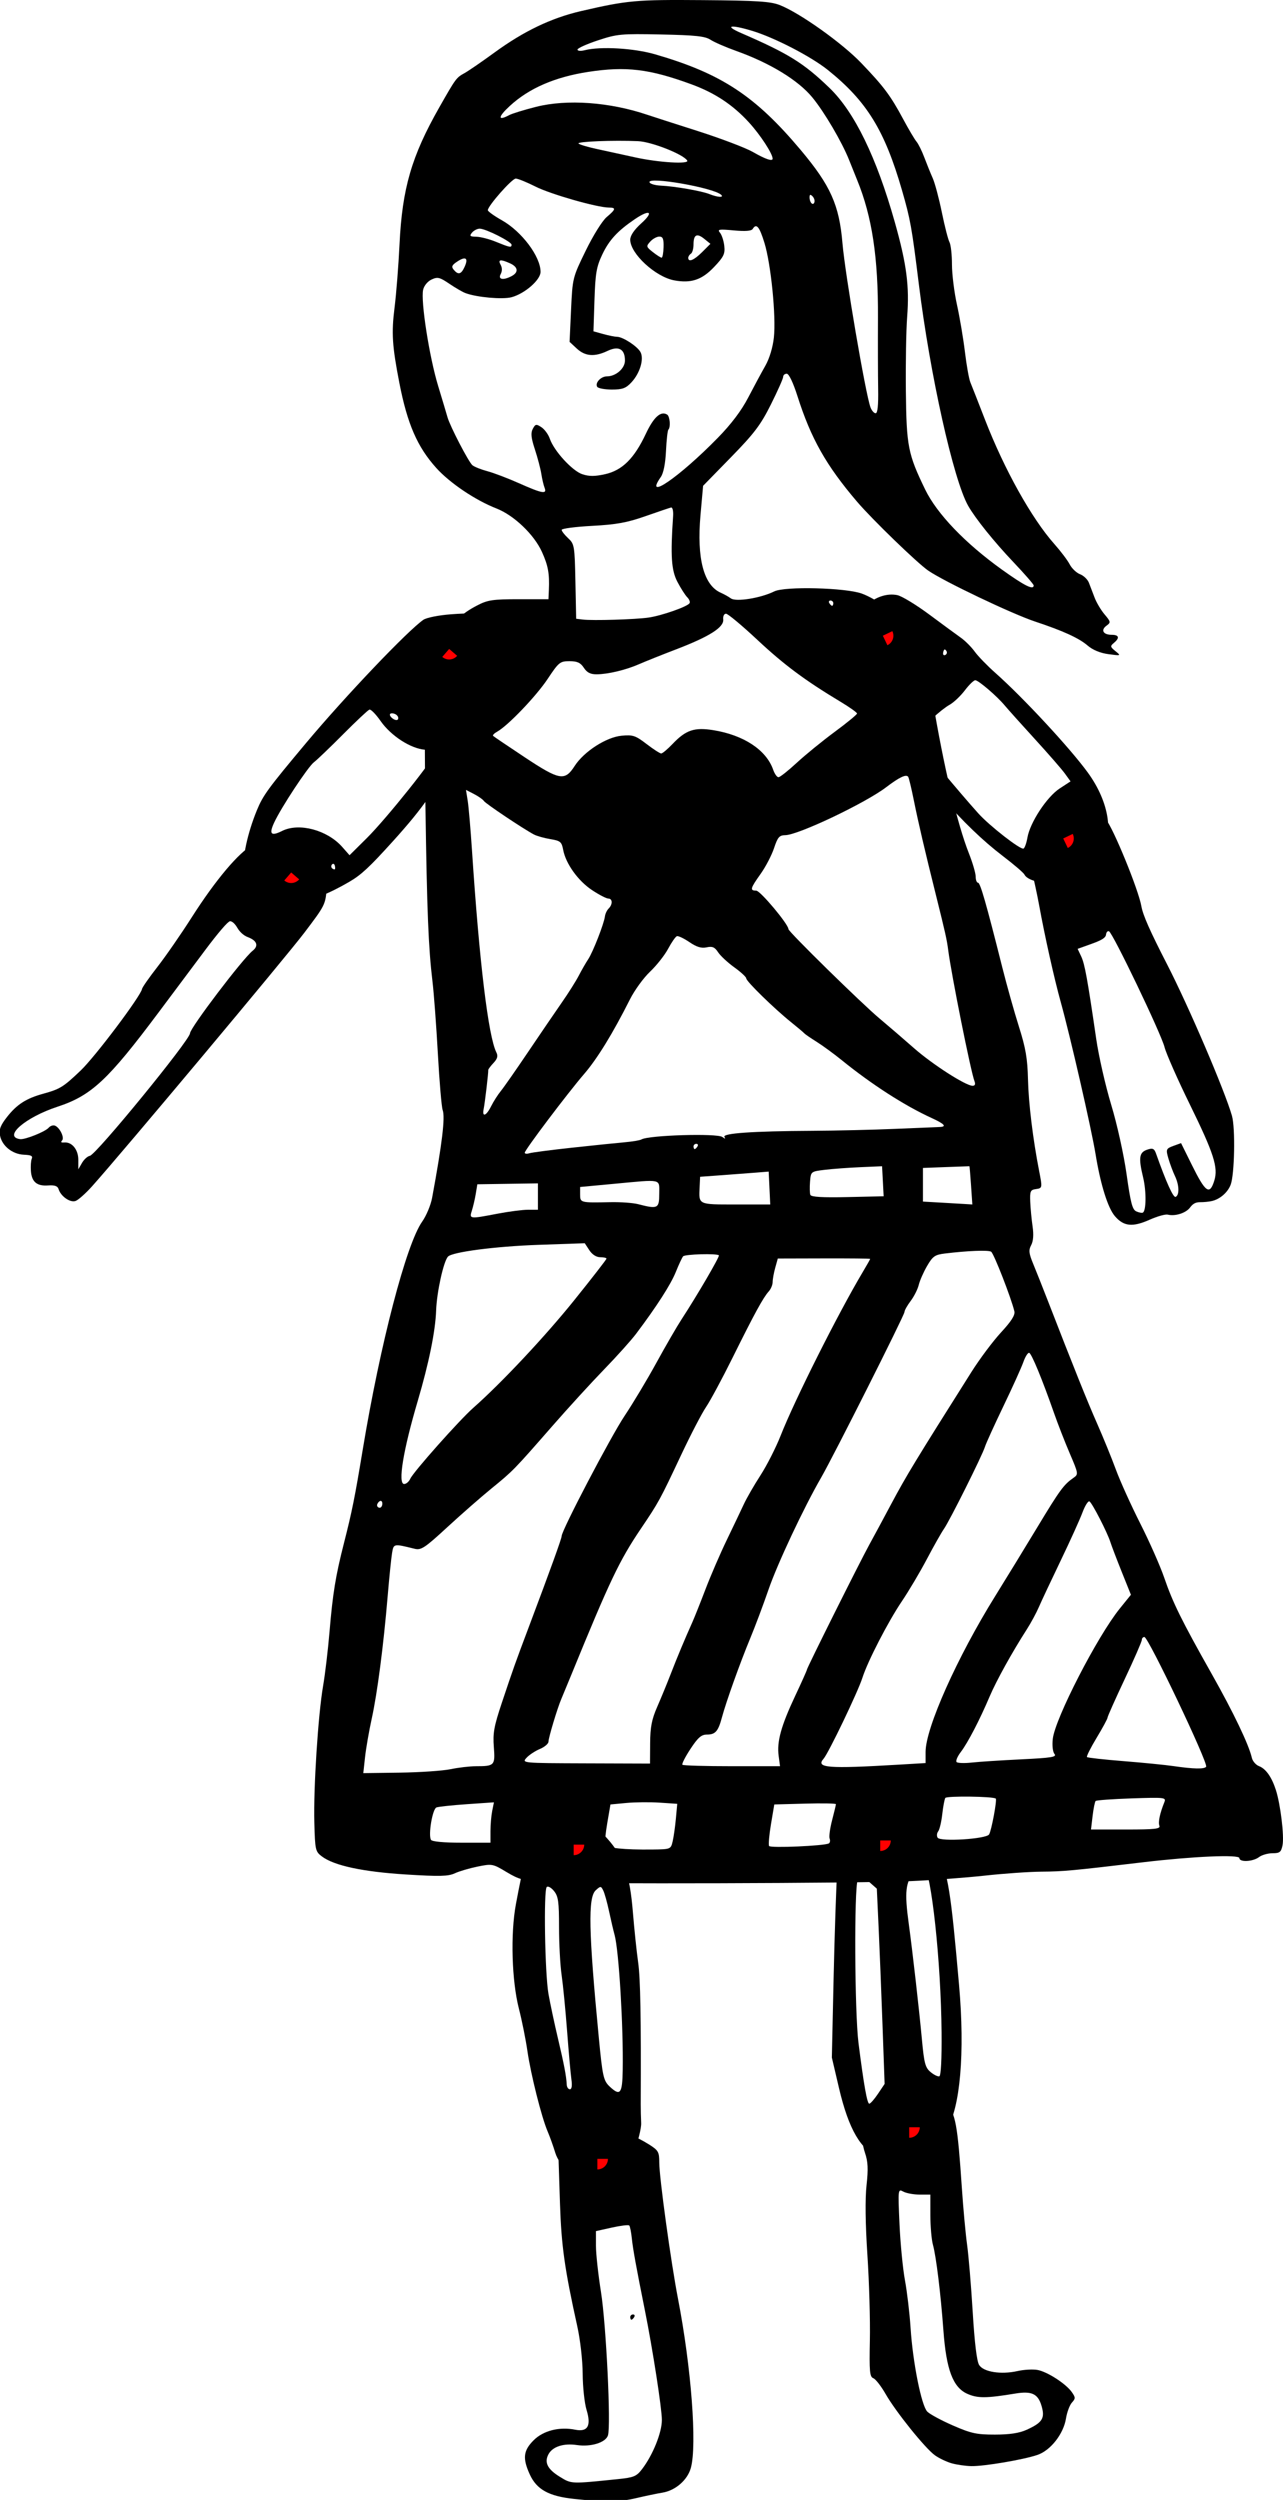 <?xml version="1.0" encoding="UTF-8" standalone="no"?>
<!-- Created with Inkscape (http://www.inkscape.org/) -->

<svg
   xmlns:dc="http://purl.org/dc/elements/1.1/"
   xmlns:cc="http://creativecommons.org/ns#"
   xmlns:rdf="http://www.w3.org/1999/02/22-rdf-syntax-ns#"
   xmlns:svg="http://www.w3.org/2000/svg"
   xmlns="http://www.w3.org/2000/svg"
   xmlns:xlink="http://www.w3.org/1999/xlink"
   xmlns:sodipodi="http://sodipodi.sourceforge.net/DTD/sodipodi-0.dtd"
   xmlns:inkscape="http://www.inkscape.org/namespaces/inkscape"
   id="svg2"
   version="1.1"
   inkscape:version="0.91 r13725"
   width="449.817"
   height="876.41"
   viewBox="0 0 449.817 876.41"
   sodipodi:docname="Saga.svg">
  <defs
     id="defs6">
    <symbol
       id="joint">
      <circle
         style="fill:#ff0000;fill-opacity:1;stroke:none;stroke-opacity:1"
         id="pathJoint"
         cx="0"
         cy="0"
         r="5" />
    </symbol>
  </defs>
  <sodipodi:namedview
     pagecolor="#ffffff"
     bordercolor="#666666"
     borderopacity="1"
     objecttolerance="10"
     gridtolerance="10"
     guidetolerance="10"
     inkscape:pageopacity="0"
     inkscape:pageshadow="2"
     inkscape:window-width="1421"
     inkscape:window-height="798"
     id="namedview4"
     showgrid="false"
     fit-margin-top="0"
     fit-margin-left="0"
     fit-margin-right="0"
     fit-margin-bottom="0"
     inkscape:zoom="0.36"
     inkscape:cx="137.91411"
     inkscape:cy="371.44789"
     inkscape:window-x="65"
     inkscape:window-y="24"
     inkscape:window-maximized="0"
     inkscape:current-layer="svg2" />
  <path
     id="path7294"
     style="fill:#000000"
     d="m 270.884,55.627 c 0,-1.739 -4.313,-8.346 -8.289,-12.696 -5.655,-6.188 -11.953,-10.359 -20.207,-13.384 -14.713,-5.392 -22.913,-6.376 -36.17,-4.339 -11.654,1.791 -20.733,5.73 -27.449,11.91 -4.232,3.894 -4.344,5.433 -0.237,3.235 1.007,-0.539 5.244,-1.843 9.416,-2.899 10.857,-2.747 25.811,-1.676 39.02,2.796 1.526,0.516 9.431,3.063 17.567,5.659 8.136,2.596 16.873,5.912 19.416,7.369 4.458,2.555 6.934,3.394 6.934,2.349 z m -29.949,0.66 c -1.359,-2.198 -12.465,-6.586 -17.204,-6.797 -8.681,-0.386 -21.607,0.13 -20.903,0.834 0.369,0.369 3.247,1.227 6.395,1.906 3.148,0.68 9.261,2.013 13.583,2.963 8.118,1.784 18.959,2.438 18.129,1.094 z m 11.873,11.984 c -2.746,-2.496 -25.814,-6.505 -25.093,-4.361 0.185,0.549 1.964,1.075 3.954,1.168 4.912,0.23 14.303,1.864 17.072,2.97 2.897,1.157 5.235,1.285 4.066,0.223 z m 32.048,0.533 c -0.755,-0.755 -1.029,-0.652 -1.029,0.389 0,1.838 1.243,3.081 1.703,1.703 0.195,-0.585 -0.108,-1.526 -0.674,-2.092 z M 179.353,85.795 c 0,-1.057 -9.067,-5.63 -11.163,-5.63 -0.855,0 -2.072,0.624 -2.705,1.387 -0.977,1.177 -0.749,1.394 1.505,1.437 1.461,0.028 4.528,0.817 6.816,1.753 4.982,2.039 5.547,2.147 5.547,1.053 z m 53.29,0.842 c 0.076,-2.916 -0.239,-3.698 -1.49,-3.698 -0.873,0 -2.298,0.785 -3.166,1.744 -1.501,1.658 -1.456,1.84 0.906,3.698 1.366,1.075 2.747,1.954 3.069,1.954 0.321,0 0.628,-1.664 0.681,-3.698 z m 13.537,1.732 2.89,-2.89 -2.133,-1.727 c -2.627,-2.127 -3.79,-1.525 -3.79,1.961 0,1.466 -0.416,2.922 -0.925,3.236 -0.509,0.314 -0.925,0.963 -0.925,1.441 0,1.678 2.018,0.843 4.882,-2.02 z m -83.299,5.198 c 1.407,-3.088 0.424,-3.834 -2.514,-1.909 -1.937,1.269 -2.189,1.831 -1.302,2.899 1.585,1.91 2.618,1.642 3.817,-0.99 z m 16.533,3.207 c 2.471,-1.323 2.236,-3.165 -0.567,-4.442 -3.38,-1.54 -4.382,-1.383 -3.317,0.521 0.566,1.011 0.571,2.194 0.013,3.236 -1.028,1.921 0.917,2.265 3.87,0.685 z m 128.465,39.557 c -0.081,-4.704 -0.11,-15.899 -0.066,-24.878 0.105,-21.251 -2.054,-35.531 -7.32,-48.394 -0.416,-1.017 -1.669,-4.137 -2.784,-6.934 -2.553,-6.404 -8.674,-16.827 -12.905,-21.973 -4.956,-6.029 -14.8,-12.043 -26.638,-16.274 -3.689,-1.319 -7.767,-3.091 -9.061,-3.94 -1.894,-1.241 -5.279,-1.603 -17.331,-1.852 -14.05,-0.291 -15.42,-0.163 -22.142,2.062 -3.941,1.305 -7.165,2.762 -7.165,3.238 0,0.486 1.116,0.581 2.543,0.218 5.526,-1.41 17.249,-0.721 24.732,1.454 23.165,6.731 35.046,14.546 50.998,33.544 10.446,12.441 13.499,19.254 14.624,32.647 0.911,10.834 8.102,52.942 9.829,57.554 0.429,1.144 1.241,2.08 1.806,2.08 0.689,0 0.979,-2.811 0.88,-8.552 z m -116.949,34.671 c -0.352,-0.89 -0.864,-3.074 -1.139,-4.854 -0.274,-1.78 -1.287,-5.64 -2.251,-8.578 -1.349,-4.111 -1.519,-5.778 -0.741,-7.233 0.913,-1.706 1.208,-1.762 3.023,-0.568 1.106,0.727 2.428,2.536 2.936,4.021 1.471,4.294 7.89,11.301 11.419,12.465 2.388,0.788 4.382,0.783 7.976,-0.021 6.009,-1.345 10.21,-5.507 14.261,-14.129 2.768,-5.891 5.254,-8.139 7.479,-6.764 0.978,0.604 1.292,4.423 0.435,5.28 -0.274,0.274 -0.649,3.647 -0.834,7.496 -0.213,4.439 -0.876,7.769 -1.813,9.107 -6.099,8.708 6.471,0.078 19.954,-13.699 4.746,-4.849 8.296,-9.555 10.706,-14.189 1.983,-3.814 4.672,-8.807 5.976,-11.096 1.442,-2.531 2.617,-6.403 2.999,-9.881 0.817,-7.443 -1.014,-25.8 -3.318,-33.258 -1.767,-5.72 -2.81,-6.938 -4.123,-4.815 -0.433,0.701 -2.615,0.862 -6.618,0.489 -5.228,-0.488 -5.829,-0.386 -4.826,0.823 0.63,0.759 1.306,2.84 1.503,4.624 0.307,2.788 -0.198,3.829 -3.597,7.408 -4.268,4.494 -8.07,5.761 -13.966,4.655 -6.599,-1.238 -15.413,-9.384 -15.413,-14.244 0,-1.458 1.368,-3.475 3.929,-5.792 4.484,-4.056 2.954,-4.99 -2.316,-1.413 -6.051,4.107 -9.016,7.324 -11.41,12.384 -2.043,4.32 -2.433,6.59 -2.739,15.983 l -0.357,10.948 3.442,0.956 c 1.893,0.526 4.066,0.96 4.828,0.964 2.047,0.013 7.136,3.334 8.224,5.368 1.294,2.417 -0.192,7.392 -3.16,10.583 -1.959,2.106 -3.143,2.543 -6.896,2.543 -2.492,0 -4.799,-0.434 -5.127,-0.965 -0.841,-1.361 1.298,-3.658 3.407,-3.658 3.152,0 6.326,-2.78 6.326,-5.54 0,-4.03 -2.189,-5.251 -6.085,-3.393 -4.55,2.17 -7.849,1.922 -10.796,-0.811 l -2.532,-2.348 0.518,-11.24 c 0.515,-11.178 0.544,-11.293 5.143,-20.733 2.583,-5.302 5.823,-10.502 7.34,-11.778 3.211,-2.702 3.366,-3.328 0.824,-3.328 -4.082,0 -20.435,-4.665 -25.739,-7.342 -3.081,-1.555 -6.215,-2.828 -6.964,-2.828 -1.325,0 -9.785,9.589 -9.785,11.091 0,0.413 2.23,2.01 4.956,3.548 6.957,3.926 13.535,12.708 13.535,18.069 0,2.816 -5.516,7.637 -10.17,8.887 -3.169,0.851 -12.253,0.037 -16.18,-1.451 -1.017,-0.385 -3.566,-1.864 -5.665,-3.285 -3.365,-2.279 -4.099,-2.452 -6.214,-1.462 -1.382,0.647 -2.631,2.173 -2.947,3.603 -0.874,3.953 2.168,23.486 5.229,33.577 1.543,5.085 3.036,10.078 3.318,11.095 0.864,3.114 7.429,15.758 8.742,16.834 0.68,0.558 3.054,1.5 5.276,2.094 2.222,0.594 7.215,2.495 11.095,4.224 8.11,3.614 9.85,3.922 8.924,1.579 z m 171.468,34.209 c -0.01,-0.381 -3.18,-4.022 -7.044,-8.09 -6.854,-7.215 -13.391,-15.348 -15.922,-19.81 -5.163,-9.103 -13.378,-46.016 -17.297,-77.731 -2.464,-19.938 -2.952,-22.656 -5.884,-32.822 -6.071,-21.049 -12.344,-31.244 -25.951,-42.178 -5.941,-4.774 -18.747,-11.4 -26.63,-13.779 -7.657,-2.31 -9.883,-1.834 -3.78,0.809 16.489,7.142 21.917,10.514 30.936,19.224 8.774,8.473 16.474,24.298 22.889,47.044 4.16,14.75 5.162,22.441 4.331,33.259 -0.351,4.577 -0.555,16.226 -0.451,25.888 0.208,19.437 0.743,22.171 6.773,34.595 4.132,8.513 14.01,18.823 26.872,28.045 8.008,5.742 11.204,7.331 11.159,5.546 z m -70.249,6.241 c 0,-0.509 -0.441,-0.925 -0.979,-0.925 -0.539,0 -0.722,0.416 -0.408,0.925 0.314,0.509 0.755,0.925 0.979,0.925 0.224,0 0.408,-0.416 0.408,-0.925 z m -64.756,5.048 c 4.619,-0.669 13.608,-3.82 14.358,-5.033 0.269,-0.435 -0.091,-1.37 -0.8,-2.078 -0.709,-0.709 -2.258,-3.134 -3.444,-5.391 -2.139,-4.071 -2.474,-9.151 -1.517,-23.056 0.123,-1.789 -0.191,-3.143 -0.702,-3.028 -0.509,0.114 -4.547,1.481 -8.975,3.037 -6.444,2.264 -10.181,2.943 -18.722,3.401 -5.869,0.315 -10.671,0.944 -10.671,1.399 0,0.455 1.024,1.776 2.275,2.935 2.181,2.021 2.286,2.647 2.543,15.171 l 0.268,13.063 2.311,0.278 c 3.53,0.425 18.437,-0.026 23.078,-0.698 z m -25.937,52.054 c 3.291,-5.101 11.07,-10.123 16.466,-10.632 3.97,-0.374 4.866,-0.077 8.758,2.906 2.385,1.828 4.696,3.323 5.135,3.323 0.439,0 2.232,-1.506 3.985,-3.346 4.637,-4.87 7.617,-5.887 14.191,-4.845 10.711,1.698 18.658,6.931 21.082,13.883 0.504,1.446 1.34,2.629 1.858,2.629 0.518,0 3.391,-2.268 6.385,-5.04 2.994,-2.772 8.978,-7.65 13.299,-10.841 4.32,-3.191 7.855,-6.093 7.855,-6.45 0,-0.357 -2.6,-2.211 -5.779,-4.12 -12.456,-7.483 -19.824,-12.97 -29.194,-21.737 -5.369,-5.023 -10.3,-9.134 -10.96,-9.134 -0.682,0 -1.103,0.867 -0.978,2.011 0.301,2.747 -4.801,5.992 -16.422,10.447 -5.085,1.949 -10.96,4.298 -13.055,5.219 -4.64,2.041 -10.88,3.535 -14.892,3.565 -2.177,0.016 -3.393,-0.602 -4.498,-2.289 -1.177,-1.796 -2.3,-2.311 -5.035,-2.311 -3.321,0 -3.756,0.354 -7.679,6.255 -4.02,6.048 -13.929,16.389 -17.703,18.476 -1.013,0.56 -1.637,1.219 -1.387,1.464 0.25,0.245 5.239,3.617 11.087,7.494 12.21,8.094 14.035,8.415 17.481,3.074 z M 341.651,379.029 c -1.305,-3.393 -8.105,-37.333 -9.216,-45.997 -0.457,-3.569 -1.009,-6.042 -4.226,-18.953 -4.032,-16.182 -6.233,-25.618 -7.854,-33.667 -0.81,-4.025 -1.677,-7.647 -1.926,-8.05 -0.659,-1.066 -3.08,0.064 -7.722,3.604 -7.3,5.567 -30.821,16.753 -35.358,16.815 -2.123,0.029 -2.678,0.665 -3.967,4.547 -0.825,2.482 -2.938,6.538 -4.697,9.011 -3.647,5.129 -3.848,5.891 -1.556,5.891 1.426,0 11.302,11.796 11.302,13.499 0,0.902 25.686,26.102 31.934,31.329 3.031,2.536 8.449,7.198 12.042,10.361 6.507,5.729 18.183,13.228 20.596,13.228 0.83,0 1.054,-0.56 0.647,-1.618 z m -169.462,8.783 c 0.825,-1.653 2.35,-4.045 3.389,-5.316 1.039,-1.271 5.33,-7.415 9.535,-13.653 4.205,-6.238 9.536,-14.054 11.845,-17.369 2.31,-3.315 4.997,-7.572 5.971,-9.461 0.974,-1.888 2.458,-4.474 3.298,-5.745 1.677,-2.538 5.542,-12.449 5.865,-15.039 0.112,-0.898 0.697,-2.125 1.299,-2.727 1.468,-1.468 1.391,-3.499 -0.133,-3.499 -0.676,0 -3.231,-1.326 -5.678,-2.947 -4.901,-3.246 -9.219,-9.261 -10.128,-14.107 -0.531,-2.829 -0.966,-3.195 -4.49,-3.779 -2.146,-0.355 -4.734,-1.082 -5.751,-1.614 -3.677,-1.925 -17.001,-10.846 -17.567,-11.761 -0.319,-0.516 -1.861,-1.6 -3.427,-2.41 l -2.848,-1.473 0.605,3.786 c 0.333,2.082 1.01,9.925 1.504,17.428 2.577,39.118 5.727,65.202 8.552,70.82 0.635,1.263 0.372,2.222 -1.015,3.698 -1.03,1.096 -1.855,2.201 -1.833,2.455 0.077,0.904 -1.18,11.591 -1.604,13.637 -0.636,3.067 0.887,2.528 2.61,-0.925 z m 72.345,14.1 c 0.314,-0.509 0.131,-0.925 -0.408,-0.925 -0.539,0 -0.979,0.416 -0.979,0.925 0,0.509 0.183,0.925 0.408,0.925 0.224,0 0.665,-0.416 0.979,-0.925 z m -43.917,0.425 c 7.373,-0.797 15.651,-1.648 18.395,-1.891 2.744,-0.243 5.384,-0.685 5.866,-0.983 2.424,-1.498 26.561,-2.232 28.385,-0.863 0.965,0.724 1.164,0.717 0.72,-0.025 -0.77,-1.286 9.796,-2.023 30.769,-2.145 8.39,-0.049 21.496,-0.357 29.124,-0.685 7.628,-0.328 14.596,-0.62 15.486,-0.649 2.692,-0.087 1.846,-1.055 -2.774,-3.171 -9.479,-4.343 -20.979,-11.749 -31.532,-20.306 -2.723,-2.208 -6.675,-5.095 -8.783,-6.415 -2.108,-1.32 -4.041,-2.65 -4.295,-2.955 -0.254,-0.305 -2.335,-2.059 -4.623,-3.898 -5.927,-4.762 -15.718,-14.325 -15.718,-15.353 0,-0.478 -1.886,-2.224 -4.191,-3.879 -2.305,-1.656 -4.862,-4.034 -5.682,-5.286 -1.186,-1.81 -2.008,-2.162 -4.017,-1.721 -1.831,0.402 -3.492,-0.101 -6.037,-1.828 -1.931,-1.311 -3.906,-2.252 -4.387,-2.091 -0.482,0.161 -1.867,2.147 -3.077,4.414 -1.211,2.267 -4.062,5.883 -6.336,8.034 -2.274,2.151 -5.447,6.52 -7.052,9.708 -6.029,11.978 -11.422,20.762 -16.045,26.137 -5.876,6.831 -20.838,26.665 -20.838,27.623 0,0.385 0.728,0.47 1.618,0.189 0.89,-0.282 7.651,-1.164 15.024,-1.961 z m 108.912,11.775 -0.276,-5.266 -7.643,0.334 c -4.204,0.184 -9.82,0.6 -12.482,0.925 -4.829,0.589 -4.839,0.597 -5.131,4.155 -0.161,1.96 -0.111,4.041 0.112,4.623 0.284,0.743 4.173,0.975 13.05,0.777 l 12.646,-0.282 -0.276,-5.266 z m 30.916,1.437 c -0.252,-3.687 -0.509,-6.705 -0.57,-6.708 -0.061,-0.003 -3.752,0.132 -8.202,0.299 l -8.09,0.304 0,5.898 0,5.898 5.779,0.328 c 3.178,0.181 7.075,0.408 8.66,0.506 l 2.881,0.178 -0.458,-6.703 z m -70.673,0.939 -0.275,-5.764 -4.161,0.337 c -2.288,0.186 -7.697,0.595 -12.019,0.91 l -7.859,0.572 -0.175,3.698 c -0.291,6.161 -0.61,6.01 12.671,6.01 l 12.092,0 -0.275,-5.764 z m -38.644,2.065 c 0,-5.434 1.316,-5.143 -15.949,-3.533 l -11.788,1.099 0,2.603 c 0,2.933 0.05,2.946 10.632,2.723 3.56,-0.075 7.928,0.241 9.708,0.702 6.886,1.784 7.396,1.536 7.396,-3.595 z m -56.711,6.934 c 3.986,-0.763 8.807,-1.387 10.714,-1.387 l 3.467,-1.5e-4 0,-4.626 0,-4.626 -10.621,0.163 -10.621,0.163 -0.545,3.307 c -0.3,1.819 -0.908,4.451 -1.351,5.85 -0.965,3.048 -0.946,3.051 8.956,1.156 z m -30.57,92.909 c 1.072,-2.385 17.257,-20.592 22.1,-24.86 9.821,-8.655 25.188,-25.038 35.389,-37.731 6.215,-7.733 11.301,-14.286 11.301,-14.562 0,-0.276 -0.992,-0.502 -2.205,-0.502 -1.365,0 -2.817,-0.933 -3.811,-2.451 l -1.606,-2.451 -16.298,0.568 c -14.984,0.523 -30.173,2.502 -31.661,4.126 -1.56,1.703 -3.923,12.457 -4.15,18.881 -0.256,7.262 -2.537,18.482 -6.445,31.714 -5.114,17.31 -7.045,29.124 -4.761,29.124 0.722,0 1.688,-0.836 2.147,-1.858 z m -9.798,8.737 c 0,-0.793 -0.416,-1.184 -0.925,-0.87 -0.509,0.314 -0.925,0.963 -0.925,1.441 0,0.478 0.416,0.87 0.925,0.87 0.509,0 0.925,-0.649 0.925,-1.441 z m 223.984,89.637 c 10.634,-0.512 12.549,-0.821 11.669,-1.881 -0.611,-0.736 -0.862,-2.966 -0.598,-5.306 0.803,-7.122 15.595,-35.895 23.469,-45.648 l 3.923,-4.859 -3.24,-8.084 c -1.782,-4.446 -3.566,-9.125 -3.965,-10.396 -1.045,-3.329 -6.343,-13.642 -7.319,-14.245 -0.455,-0.281 -1.559,1.457 -2.454,3.862 -0.895,2.405 -4.329,9.99 -7.63,16.855 -3.301,6.865 -6.748,14.203 -7.659,16.306 -0.911,2.103 -2.824,5.64 -4.251,7.859 -5.099,7.928 -10.673,17.993 -12.988,23.45 -3.496,8.242 -7.666,16.274 -10.124,19.497 -1.198,1.57 -1.867,3.165 -1.488,3.545 0.379,0.379 2.769,0.458 5.312,0.175 2.543,-0.283 10.348,-0.79 17.345,-1.127 z m -130.094,-5.679 c 0.037,-5.638 0.564,-8.346 2.474,-12.712 1.335,-3.051 3.473,-8.252 4.75,-11.557 2.26,-5.848 4.954,-12.292 7.574,-18.119 0.708,-1.575 2.78,-6.775 4.604,-11.555 1.824,-4.78 5.189,-12.565 7.476,-17.3 2.288,-4.735 4.965,-10.353 5.95,-12.484 0.985,-2.131 3.621,-6.708 5.858,-10.17 2.237,-3.463 5.409,-9.703 7.048,-13.868 4.932,-12.533 20.079,-42.715 28.771,-57.329 1.457,-2.449 2.648,-4.55 2.648,-4.669 0,-0.119 -7.289,-0.195 -16.199,-0.17 l -16.199,0.046 -0.9,3.236 c -0.495,1.78 -0.903,4.035 -0.905,5.012 -0.003,0.977 -0.622,2.458 -1.376,3.291 -1.939,2.142 -4.999,7.749 -12.626,23.132 -3.656,7.373 -7.856,15.187 -9.333,17.364 -1.477,2.177 -5.374,9.666 -8.659,16.642 -7.595,16.128 -7.896,16.68 -14.245,26.091 -7.499,11.116 -10.861,18.175 -24.219,50.851 -1.559,3.814 -3.193,7.766 -3.631,8.783 -1.373,3.187 -4.503,13.585 -4.503,14.961 0,0.722 -1.361,1.882 -3.024,2.577 -1.663,0.695 -3.773,2.092 -4.69,3.105 -1.66,1.834 -1.574,1.842 20.821,1.925 l 22.488,0.083 0.047,-7.165 z m 45.051,4.423 c -0.665,-4.959 0.858,-10.477 5.778,-20.938 2.274,-4.835 4.135,-8.992 4.135,-9.239 0,-0.63 18.481,-37.649 21.876,-43.819 1.539,-2.797 5.012,-9.246 7.719,-14.331 5.205,-9.78 8.516,-15.228 28.094,-46.228 2.89,-4.577 7.556,-10.812 10.369,-13.857 3.631,-3.931 4.987,-6.075 4.676,-7.396 -1.085,-4.609 -7.208,-20.315 -8.147,-20.896 -1.01,-0.624 -8.216,-0.341 -16.273,0.64 -3.428,0.417 -4.208,0.967 -6.178,4.351 -1.24,2.131 -2.557,5.122 -2.927,6.647 -0.37,1.526 -1.646,4.061 -2.837,5.635 -1.191,1.574 -2.165,3.311 -2.165,3.861 0,1.096 -24.879,50.525 -29.21,58.034 -6.144,10.653 -15.326,30.19 -18.45,39.257 -1.839,5.339 -4.728,13.036 -6.42,17.104 -3.532,8.494 -8.48,22.325 -9.924,27.737 -1.3,4.873 -2.293,6.01 -5.254,6.01 -1.96,0 -3.14,1.029 -5.784,5.043 -1.827,2.774 -3.094,5.27 -2.817,5.547 0.277,0.277 8.092,0.504 17.366,0.504 l 16.862,0 -0.492,-3.667 z m 149.88,3.836 c 0.775,-1.254 -20.273,-45.472 -21.646,-45.472 -0.496,0 -0.902,0.461 -0.902,1.024 0,0.563 -2.704,6.759 -6.01,13.769 -3.305,7.01 -6.01,13.076 -6.01,13.482 0,0.406 -1.72,3.584 -3.822,7.064 -2.102,3.479 -3.627,6.522 -3.387,6.761 0.239,0.239 6.016,0.88 12.837,1.424 6.821,0.544 14.69,1.324 17.487,1.734 7.049,1.032 10.903,1.104 11.453,0.214 z m -107.838,-0.71 9.477,-0.562 0,-3.91 c 0,-8.406 11.053,-33.145 24.404,-54.622 3.793,-6.102 10.451,-16.981 14.795,-24.176 7.891,-13.069 9.214,-14.878 12.642,-17.279 1.791,-1.254 1.767,-1.412 -1.297,-8.573 -1.717,-4.012 -4.212,-10.415 -5.544,-14.229 -4.076,-11.667 -7.818,-20.736 -8.672,-21.021 -0.447,-0.149 -1.365,1.295 -2.041,3.21 -0.675,1.914 -3.829,8.889 -7.008,15.5 -3.179,6.611 -6.087,13.013 -6.462,14.227 -0.936,3.03 -12.367,25.911 -14.371,28.768 -0.893,1.273 -3.585,6.032 -5.981,10.575 -2.396,4.543 -6.342,11.198 -8.768,14.79 -4.839,7.162 -12.004,21.057 -13.855,26.87 -1.561,4.902 -11.874,26.396 -13.6,28.346 -2.853,3.223 1.407,3.561 26.283,2.086 z m -157.049,1.579 c 2.739,-0.571 6.762,-1.038 8.939,-1.038 6.459,0 6.721,-0.284 6.214,-6.759 -0.377,-4.822 0.062,-7.249 2.794,-15.43 4.06,-12.158 4.636,-13.776 9.542,-26.812 7.581,-20.142 11.447,-30.844 11.447,-31.689 0,-2.01 17.209,-34.873 22.072,-42.15 2.935,-4.392 7.955,-12.769 11.156,-18.617 3.201,-5.848 7.178,-12.713 8.837,-15.255 5.477,-8.391 13.426,-22.017 13.058,-22.386 -0.714,-0.714 -11.903,-0.4 -12.548,0.352 -0.363,0.423 -1.507,2.876 -2.542,5.452 -1.767,4.396 -6.692,12.067 -13.911,21.666 -1.721,2.288 -6.762,7.905 -11.203,12.482 -4.441,4.577 -12.618,13.522 -18.172,19.878 -13.473,15.419 -13.779,15.734 -21.361,21.91 -3.621,2.95 -10.588,9.054 -15.481,13.563 -7.923,7.301 -9.175,8.13 -11.445,7.572 -7.418,-1.826 -7.357,-1.837 -7.92,1.478 -0.289,1.701 -0.981,8.501 -1.539,15.112 -1.475,17.491 -3.626,34.016 -5.596,42.992 -0.949,4.322 -2,10.381 -2.337,13.464 l -0.612,5.605 12.813,-0.175 c 7.047,-0.096 15.054,-0.642 17.793,-1.214 z m 248.498,19.817 c -0.484,-1.26 0.176,-4.375 1.747,-8.256 0.668,-1.651 0.14,-1.712 -11.451,-1.32 -6.683,0.226 -12.377,0.636 -12.652,0.912 -0.276,0.276 -0.754,2.638 -1.063,5.249 l -0.562,4.748 12.247,0 c 10.29,0 12.165,-0.213 11.735,-1.334 z m -59.705,3.058 c 0.822,-1.329 2.824,-12.074 2.34,-12.558 -0.779,-0.779 -17.222,-0.99 -17.693,-0.227 -0.288,0.466 -0.77,3.042 -1.072,5.723 -0.302,2.682 -0.943,5.378 -1.425,5.991 -0.482,0.613 -0.573,1.607 -0.201,2.208 0.921,1.49 17.057,0.473 18.052,-1.138 z m -174.819,-1.146 c 0,-2.225 0.273,-5.409 0.606,-7.076 l 0.606,-3.031 -9.432,0.65 c -5.188,0.357 -10.011,0.872 -10.72,1.144 -1.4,0.537 -2.937,9.698 -1.907,11.365 0.378,0.612 4.51,0.995 10.73,0.995 l 10.116,0 0,-4.045 z m 118.638,4.295 c 0.416,-0.24 0.539,-1.004 0.273,-1.696 -0.266,-0.693 0.122,-3.583 0.862,-6.424 0.74,-2.84 1.345,-5.379 1.345,-5.643 0,-0.264 -4.862,-0.347 -10.803,-0.186 l -10.803,0.293 -1.158,6.885 c -0.637,3.786 -0.936,7.244 -0.665,7.683 0.482,0.78 19.449,-0.046 20.95,-0.912 z m -54.763,-0.712 c 0.36,-1.526 0.869,-5.113 1.132,-7.971 l 0.478,-5.198 -6.162,-0.41 c -3.389,-0.226 -8.658,-0.175 -11.709,0.113 l -5.547,0.523 -1.11,6.472 c -0.611,3.56 -0.944,6.969 -0.742,7.578 0.404,1.211 6.632,1.867 16.589,1.746 6.344,-0.077 6.424,-0.109 7.07,-2.852 z m -44.922,14.311 c -7.209,-0.473 -8.985,-0.946 -13.287,-3.541 -4.844,-2.921 -5.095,-2.969 -10.17,-1.937 -2.862,0.582 -6.464,1.645 -8.004,2.362 -2.303,1.072 -5.34,1.145 -17.104,0.412 -15.093,-0.94 -25.15,-3.091 -29.449,-6.299 -2.32,-1.731 -2.434,-2.233 -2.691,-11.879 -0.324,-12.144 1.323,-37.779 3.081,-47.978 0.702,-4.068 1.713,-12.597 2.247,-18.953 1.129,-13.428 2.118,-19.504 5.038,-30.973 2.849,-11.187 3.814,-15.989 6.599,-32.822 6.136,-37.086 15.26,-72.089 20.846,-79.974 1.441,-2.034 3.006,-5.779 3.477,-8.321 3.517,-18.964 4.637,-28.276 3.704,-30.797 -0.378,-1.023 -1.135,-9.905 -1.681,-19.74 -0.547,-9.834 -1.394,-21.209 -1.883,-25.277 -1.428,-11.882 -1.938,-24.607 -2.474,-61.714 -0.597,-41.339 -0.229,-44.466 6.917,-58.746 2.876,-5.747 5.564,-8.479 11.256,-11.438 3.641,-1.893 5.459,-2.163 14.56,-2.163 l 10.399,0 0.141,-3.236 c 0.251,-5.746 -0.255,-8.537 -2.419,-13.329 -2.758,-6.108 -9.823,-12.854 -15.982,-15.26 -7.379,-2.882 -16.332,-8.911 -21.085,-14.197 -6.648,-7.394 -10.131,-15.421 -12.928,-29.792 -2.522,-12.957 -2.811,-17.497 -1.685,-26.448 0.601,-4.777 1.382,-14.718 1.735,-22.092 0.944,-19.689 4.223,-30.979 13.98,-48.129 5.804,-10.202 5.899,-10.331 8.846,-11.968 1.373,-0.763 6.106,-4.017 10.517,-7.232 10.29,-7.499 19.856,-12.074 30.324,-14.501 16.192,-3.755 19.273,-4.032 42.647,-3.836 19.149,0.161 23.789,0.461 27.051,1.749 7.012,2.768 21.765,13.264 28.473,20.257 7.964,8.302 10.295,11.419 14.765,19.743 1.911,3.56 4.006,7.096 4.654,7.859 0.648,0.763 1.883,3.259 2.744,5.547 0.861,2.288 2.188,5.563 2.948,7.278 0.76,1.715 2.194,7.089 3.186,11.944 0.992,4.855 2.196,9.561 2.677,10.459 0.481,0.898 0.874,4.417 0.874,7.82 0,3.403 0.792,9.775 1.76,14.16 0.968,4.385 2.223,11.818 2.789,16.516 0.566,4.699 1.42,9.483 1.896,10.632 0.477,1.149 2.802,7.082 5.167,13.184 6.747,17.408 16.336,34.589 24.307,43.554 2.212,2.488 4.624,5.686 5.36,7.106 0.736,1.42 2.364,2.972 3.617,3.449 1.253,0.476 2.651,1.811 3.107,2.965 0.456,1.154 1.356,3.506 2.001,5.226 0.645,1.72 2.219,4.372 3.498,5.892 2.201,2.616 2.237,2.829 0.669,3.976 -2.087,1.526 -1.14,3.184 1.819,3.184 2.604,0 2.9,1.089 0.775,2.852 -1.342,1.114 -1.289,1.386 0.559,2.882 2.011,1.628 1.974,1.644 -2.448,1.056 -2.865,-0.381 -5.5,-1.466 -7.284,-3 -3.072,-2.641 -8.578,-5.158 -18.469,-8.444 -8.087,-2.686 -31.885,-14.034 -37.438,-17.851 -3.874,-2.663 -19.72,-18.008 -25,-24.209 -10.839,-12.73 -16.112,-22.078 -20.861,-36.986 -1.509,-4.738 -2.989,-7.831 -3.746,-7.831 -0.688,0 -1.251,0.486 -1.251,1.081 0,0.595 -1.93,4.943 -4.288,9.663 -3.609,7.223 -5.833,10.164 -14.038,18.566 l -9.75,9.983 -0.913,10.253 c -1.354,15.214 1.116,24.629 7.152,27.258 1.077,0.469 2.665,1.358 3.527,1.975 1.794,1.283 10.486,-0.127 15.186,-2.464 3.706,-1.843 25.079,-1.303 30.728,0.776 5.092,1.874 12.006,6.926 16.517,12.068 3.88,4.424 5.749,10.045 8.162,24.56 3.991,24 8.706,43.983 12.857,54.493 1.293,3.275 2.352,6.915 2.352,8.09 0,1.175 0.365,2.136 0.812,2.136 0.802,0 2.821,7.035 8.49,29.586 1.598,6.356 4.236,15.755 5.862,20.885 2.367,7.468 3,11.155 3.174,18.491 0.199,8.398 1.722,20.902 3.908,32.091 1.169,5.982 1.161,6.025 -1.213,6.362 -1.837,0.261 -2.06,0.783 -1.906,4.456 0.096,2.288 0.465,6.162 0.82,8.608 0.423,2.915 0.255,5.178 -0.489,6.568 -0.946,1.768 -0.823,2.874 0.737,6.648 1.03,2.49 3.324,8.271 5.099,12.848 9.04,23.311 13.839,35.272 17.305,43.121 2.102,4.76 5.046,11.982 6.543,16.05 1.497,4.068 5.354,12.597 8.57,18.953 3.216,6.356 6.988,14.885 8.382,18.953 3.013,8.796 6.052,14.952 16.725,33.88 7.625,13.522 12.927,24.611 14.006,29.29 0.272,1.182 1.408,2.496 2.524,2.921 2.374,0.903 4.426,3.806 5.893,8.336 1.616,4.994 2.973,16.205 2.342,19.358 -0.489,2.448 -0.966,2.832 -3.51,2.832 -1.619,0 -3.751,0.611 -4.738,1.357 -2.141,1.619 -6.88,1.861 -6.88,0.351 0,-1.323 -16.214,-0.624 -33.746,1.455 -25.02,2.967 -27.939,3.237 -35.596,3.297 -4.322,0.034 -13.267,0.657 -19.878,1.385 -6.611,0.728 -18.26,1.595 -25.888,1.925 -18.178,0.788 -117.808,1.083 -128.514,0.381 z"
     inkscape:connector-curvature="0" />
  <g
     id="g7471"
     transform="translate(774.226,168.396)">
    <g
       transform="translate(-208.377,-145.341)"
       id="layer1"
       inkscape:label="Ebene 1" />
    <path
       id="path8348"
       d="m -695.345,833.065 c 0,-0.728 0.562,-0.976 1.25,-0.551 0.688,0.425 1.25,1.021 1.25,1.324 0,0.303 -0.562,0.551 -1.25,0.551 -0.688,0 -1.25,-0.596 -1.25,-1.324 z"
       style="fill:#000000"
       inkscape:connector-curvature="0" />
    <path
       id="path8334"
       d="m -75.137,870.404 c -0.213,-0.397 -0.089,-0.722 0.277,-0.722 0.366,0 0.665,0.325 0.665,0.722 0,0.397 -0.125,0.722 -0.277,0.722 -0.152,0 -0.452,-0.325 -0.665,-0.722 z"
       style="fill:#000000"
       inkscape:connector-curvature="0" />
    <path
       id="path8330"
       d="m -75.137,865.351 c -0.213,-0.397 -0.089,-0.722 0.277,-0.722 0.366,0 0.665,0.325 0.665,0.722 0,0.397 -0.125,0.722 -0.277,0.722 -0.152,0 -0.452,-0.325 -0.665,-0.722 z"
       style="fill:#000000"
       inkscape:connector-curvature="0" />
    <path
       id="path7470"
       d="m -40.286,607.631 c 0,-0.42 0.283,-0.564 0.628,-0.318 0.345,0.245 0.628,0.589 0.628,0.764 0,0.175 -0.283,0.318 -0.628,0.318 -0.345,0 -0.628,-0.344 -0.628,-0.764 z"
       style="fill:#000000"
       inkscape:connector-curvature="0" />
    <path
       id="path7468"
       d="m -40.286,602.579 c 0,-0.42 0.283,-0.564 0.628,-0.318 0.345,0.245 0.628,0.589 0.628,0.764 0,0.175 -0.283,0.318 -0.628,0.318 -0.345,0 -0.628,-0.344 -0.628,-0.764 z"
       style="fill:#000000"
       inkscape:connector-curvature="0" />
    <path
       id="path7442"
       d="m -30.867,167.342 c 0,-0.42 0.283,-0.564 0.628,-0.318 0.345,0.245 0.628,0.589 0.628,0.764 0,0.175 -0.283,0.318 -0.628,0.318 -0.345,0 -0.628,-0.344 -0.628,-0.764 z"
       style="fill:#000000"
       inkscape:connector-curvature="0" />
    <g
       inkscape:label="Ebene 1"
       id="layer1-5"
       transform="translate(-1284.252,-1283.052)" />
    <g
       inkscape:label="Ebene 1"
       id="layer1-7"
       transform="translate(-1284.252,-1283.052)" />
  </g>
  <g
     id="g7562"
     transform="matrix(0.74,0,0,0.74,-136.633,-98.545)">
    <path
       d="m 630.741,1095.922 c -0.296,-33.684 -4.834,-75.694 -8.609,-79.691 -0.224,-0.237 -2.119,1.45 -4.21,3.75 -4.276,4.703 -4.803,9.45 -2.727,24.567 1.759,12.81 4.922,40.648 6.246,54.971 1.027,11.11 1.581,13.184 4.084,15.268 1.593,1.326 3.459,2.239 4.146,2.027 0.777,-0.238 1.182,-8.15 1.07,-20.893 z m -30.136,29.178 3.149,-4.688 -1.006,-28.125 c -0.553,-15.469 -1.384,-36.281 -1.847,-46.25 l -0.841,-18.125 -3.912,-3.45 -3.912,-3.45 -1.229,2.825 c -1.736,3.989 -1.451,62.794 0.373,77.2 2.517,19.87 4.095,28.75 5.109,28.75 0.532,0 2.384,-2.109 4.116,-4.688 z m 0.494,29.722 c -8.449,-2.697 -14.387,-12.874 -18.983,-32.534 l -3.36,-14.375 0.828,-37.5 c 0.455,-20.625 1.281,-45.03 1.834,-54.233 l 1.006,-16.733 5.401,-4.486 c 5.225,-4.34 5.689,-4.474 14.249,-4.099 15.255,0.668 20.948,4.583 26.607,18.302 5.331,12.922 6.387,19.501 10.344,64.441 2.822,32.048 0.577,58.113 -5.898,68.501 -6.084,9.759 -21.775,15.99 -32.027,12.717 z"
       style="fill:#000000"
       id="path7370"
       inkscape:connector-curvature="0" />
    <g
       transform="translate(-1.124,-138.2)"
       id="g7506">
      <path
         inkscape:connector-curvature="0"
         id="path7382"
         style="fill:#000000"
         d="m 672.172,1422.459 c 7.544,-3.432 8.801,-5.484 7.014,-11.448 -1.681,-5.609 -4.653,-6.989 -12.33,-5.723 -13.876,2.289 -17.969,2.308 -22.852,0.106 -6.761,-3.049 -9.91,-11.425 -11.27,-29.981 -1.284,-17.518 -3.424,-35.013 -4.969,-40.625 -0.662,-2.406 -1.208,-8.734 -1.211,-14.062 l -0.007,-9.688 -5.082,0 c -2.795,0 -6.252,-0.626 -7.683,-1.392 -2.59,-1.386 -2.597,-1.324 -1.856,15.312 0.409,9.187 1.576,21.204 2.592,26.704 1.016,5.5 2.212,15.625 2.657,22.5 1.065,16.45 5.144,36.885 7.925,39.704 1.196,1.212 6.652,4.159 12.123,6.547 8.643,3.773 11.261,4.341 19.948,4.331 6.983,-0.013 11.509,-0.698 15,-2.287 z m -35.579,15.862 c -2.381,-0.683 -5.917,-2.373 -7.857,-3.754 -4.629,-3.296 -18.524,-20.564 -23.389,-29.066 -2.111,-3.69 -4.733,-7.053 -5.825,-7.472 -1.706,-0.655 -1.936,-3.182 -1.629,-17.939 0.197,-9.447 -0.326,-27.583 -1.162,-40.302 -0.979,-14.905 -1.128,-26.68 -0.421,-33.125 0.855,-7.786 0.693,-11.197 -0.733,-15.408 -2.524,-7.456 -1.521,-16.26 2.32,-20.36 4.861,-5.188 7.795,-6.097 20.491,-6.352 11.807,-0.237 12.06,-0.18 15.755,3.514 4.301,4.301 5.303,9.749 7.331,39.855 0.648,9.625 1.764,21.719 2.48,26.875 0.715,5.156 1.912,19.5 2.66,31.875 0.889,14.718 1.946,23.41 3.055,25.13 2.128,3.3 10.38,4.597 18.138,2.851 3.088,-0.695 7.377,-0.933 9.532,-0.53 4.689,0.877 13.461,6.553 16.223,10.496 1.793,2.56 1.797,3.037 0.043,4.975 -1.067,1.179 -2.33,4.583 -2.807,7.566 -1.159,7.246 -7.282,15.074 -13.45,17.193 -6.654,2.287 -25.37,5.46 -31.427,5.328 -2.75,-0.06 -6.948,-0.668 -9.329,-1.351 z" />
      <use
         id="use7494"
         xlink:href="#joint"
         x="0"
         y="0"
         width="100%"
         height="100%"
         transform="translate(616.525,1279.131)" />
    </g>
    <use
       transform="translate(601.677,1005.063)"
       height="100%"
       width="100%"
       y="0"
       x="0"
       xlink:href="#joint"
       id="use7550" />
  </g>
  <g
     id="g7602"
     transform="matrix(0.74,0,0,0.74,-67.847,-92.505)">
    <g
       id="g7593">
      <path
         id="path7376"
         style="fill:#000000"
         d="m 362.406,1110.101 c -0.365,-2.578 -1.281,-12.844 -2.035,-22.813 -0.754,-9.969 -1.923,-21.932 -2.597,-26.586 -0.675,-4.653 -1.227,-14.857 -1.227,-22.674 0,-12.139 -0.349,-14.644 -2.392,-17.164 -1.316,-1.623 -2.863,-2.479 -3.438,-1.901 -1.526,1.532 -0.874,41.087 0.836,50.724 0.803,4.524 2.789,13.851 4.413,20.726 2.978,12.604 4.039,18.173 4.228,22.188 0.057,1.203 0.727,2.188 1.49,2.188 0.887,0 1.147,-1.688 0.722,-4.688 z m 24.311,-4.375 c 0.343,-20.758 -1.816,-56.67 -3.851,-64.063 -0.568,-2.062 -1.752,-7.125 -2.632,-11.25 -0.88,-4.125 -2.114,-8.531 -2.743,-9.791 -1.087,-2.179 -1.261,-2.185 -3.544,-0.119 -3.736,3.381 -3.403,19.375 1.453,69.91 1.776,18.482 2.197,20.342 5.244,23.18 4.897,4.562 5.889,3.276 6.073,-7.868 z m -13.796,56.334 c -7.056,-1.977 -16.135,-10.565 -18.147,-17.166 -0.961,-3.152 -2.591,-7.7 -3.622,-10.106 -2.877,-6.712 -7.974,-26.979 -9.588,-38.125 -0.797,-5.5 -2.603,-14.5 -4.015,-20 -3.409,-13.278 -4.055,-35.434 -1.445,-49.523 3.263,-17.613 7.009,-33.602 7.873,-33.602 0.451,0 1.482,0.662 2.29,1.47 1.127,1.127 2.085,0.915 4.102,-0.911 1.447,-1.31 4.695,-2.495 7.217,-2.634 2.522,-0.139 7.15,-0.634 10.285,-1.1 5.65,-0.84 5.75,-0.791 11.495,5.599 7.81,8.687 10.702,16.981 12.166,34.899 0.657,8.041 1.781,18.754 2.497,23.806 1.07,7.542 1.413,26.433 1.223,67.308 -0.01,2.234 0.082,6.172 0.205,8.75 0.246,5.131 -6.365,24.258 -9.882,28.594 -2.692,3.319 -7.147,4.284 -12.656,2.741 z"
         inkscape:connector-curvature="0" />
      <g
         id="g7534"
         transform="translate(-50.561,-108.426)">
        <path
           inkscape:connector-curvature="0"
           d="m 440.844,1331.137 c 0,-0.688 0.596,-1.25 1.324,-1.25 0.728,0 0.976,0.562 0.551,1.25 -0.425,0.688 -1.021,1.25 -1.324,1.25 -0.303,0 -0.551,-0.562 -0.551,-1.25 z m -5.866,76.766 c 7.575,-0.775 8.835,-1.298 11.479,-4.765 5.112,-6.702 9.362,-17.246 9.372,-23.252 0.009,-5.393 -4.345,-33.506 -8.035,-51.875 -4.144,-20.63 -5.676,-29.076 -6.202,-34.177 -0.308,-2.985 -0.864,-5.731 -1.236,-6.103 -0.372,-0.372 -4.071,0.076 -8.219,0.997 l -7.543,1.673 2.5e-4,6.93 c 1.2e-4,3.811 1.075,13.68 2.388,21.93 2.448,15.382 4.776,63.276 3.301,67.923 -1.078,3.396 -8.053,5.563 -14.709,4.569 -6.324,-0.944 -11.533,0.746 -13.473,4.371 -2.079,3.884 -0.463,7.089 5.382,10.674 5.583,3.425 5.034,3.403 27.495,1.105 z m -20.777,9.369 c -11.959,-1.263 -17.714,-4.457 -20.977,-11.641 -3.457,-7.612 -3.04,-11.251 1.847,-16.137 4.577,-4.577 12.182,-6.513 19.689,-5.011 5.961,1.192 7.681,-1.811 5.379,-9.395 -0.973,-3.204 -1.796,-10.889 -1.831,-17.076 -0.036,-6.4 -1.136,-16.1 -2.553,-22.5 -5.986,-27.041 -7.545,-38.095 -8.196,-58.125 l -0.67,-20.625 3.316,-3.478 c 8.995,-9.435 20.065,-12.899 29.35,-9.183 2.798,1.12 7.327,3.449 10.064,5.177 4.58,2.891 4.976,3.582 4.976,8.679 0,7.026 5.525,47.189 8.864,64.431 6.293,32.501 9.097,69.416 6.092,80.232 -1.586,5.711 -7.294,10.675 -13.431,11.681 -2.558,0.419 -8.062,1.567 -12.231,2.55 -8.202,1.934 -14.528,2.025 -29.688,0.423 z"
           style="fill:#000000"
           id="path7386" />
        <use
           transform="translate(425.275,1256.183)"
           height="100%"
           width="100%"
           y="0"
           x="0"
           xlink:href="#joint"
           id="use7522" />
      </g>
      <use
         id="use7581"
         xlink:href="#joint"
         x="0"
         y="0"
         width="100%"
         height="100%"
         transform="translate(363.478,998.883)" />
    </g>
  </g>
  <g
     id="g7662"
     transform="matrix(0.667,-0.32,0.32,0.667,-322.923,326.281)">
    <path
       d="m 855.297,263.538 c 0,-0.688 -0.248,-1.25 -0.551,-1.25 -0.303,0 -0.899,0.562 -1.324,1.25 -0.425,0.688 -0.177,1.25 0.551,1.25 0.728,0 1.324,-0.562 1.324,-1.25 z m -3.641,96.098 c 4.217,-5.923 16.639,-13.412 23.827,-14.365 l 6.116,-0.811 -0.822,-4.523 c -0.452,-2.488 -3.03,-11.836 -5.729,-20.773 -2.698,-8.938 -5.407,-18.227 -6.019,-20.644 -1.4,-5.53 -5.958,-15.915 -7.367,-16.786 -0.585,-0.362 -3.522,0.607 -6.527,2.153 -3.005,1.546 -7.29,2.921 -9.522,3.055 -2.233,0.135 -6.707,1.143 -9.942,2.242 -3.235,1.098 -7.242,1.656 -8.904,1.239 -2.948,-0.74 -3.001,-0.62 -2.169,4.928 0.807,5.385 7.052,30.24 11.008,43.812 2.232,7.659 10.546,24.375 12.123,24.375 0.632,0 2.4,-1.756 3.928,-3.902 z m 4.891,23.902 c -1.031,-0.666 -3.324,-1.22 -5.095,-1.231 -3.37,-0.02 -8.655,-4.595 -8.655,-7.492 0,-0.928 -2.465,-6.516 -5.477,-12.419 -10.712,-20.992 -18.712,-50.227 -23.289,-85.108 -0.767,-5.844 -2.258,-13.632 -3.313,-17.308 -2.819,-9.819 -1.443,-16.639 4.704,-23.308 9.134,-9.909 22.494,-13.141 30.291,-7.329 1.711,1.276 6.072,7.945 9.691,14.82 3.619,6.875 7.573,14.286 8.787,16.468 1.214,2.183 2.591,6.12 3.061,8.75 0.469,2.63 2.51,8.719 4.534,13.532 6.723,15.98 16.394,47.186 18.982,61.25 3.222,17.505 -1.581,32.699 -12.134,38.385 -4.402,2.372 -18.94,3.024 -22.087,0.99 z"
       style="fill:#000000"
       id="path7270"
       inkscape:connector-curvature="0" />
    <g
       transform="translate(-6.25,-43.75)"
       id="g7634">
      <path
         inkscape:connector-curvature="0"
         id="path7286"
         style="fill:#000000"
         d="m 867.467,588.226 c 4.39,-4.737 5.351,-11.726 5.134,-37.338 -0.113,-13.323 0.307,-26.756 0.933,-29.849 1.315,-6.5 1.32,-59.61 0.005,-60.924 -0.483,-0.483 -1.356,-0.108 -1.938,0.835 -0.786,1.272 -2.863,1.528 -8.057,0.992 l -6.997,-0.722 -0.026,3.972 c -0.026,3.948 -1.91,10.828 -10.502,38.347 -2.468,7.906 -5.662,21.969 -7.098,31.25 -1.469,9.495 -4.821,23.835 -7.665,32.789 -4.152,13.073 -4.773,16.253 -3.479,17.812 0.866,1.044 2.013,1.898 2.549,1.898 1.813,0 5.936,-8.388 7.339,-14.932 2.024,-9.438 3.428,-11.539 7.403,-11.08 2.751,0.318 3.293,0.949 3.018,3.512 -1.545,14.378 -1.724,22.5 -0.494,22.5 2.05,0 3.953,-4.307 3.968,-8.98 0.008,-2.28 0.367,-6.284 0.799,-8.898 0.732,-4.43 1.051,-4.728 4.674,-4.375 l 3.888,0.379 0.135,11.394 c 0.175,14.803 1.344,16.885 6.411,11.418 z m -5.295,8.252 c -1.375,-0.312 -3.695,-1.159 -5.156,-1.881 -1.907,-0.943 -3.438,-0.895 -5.429,0.171 -2.881,1.542 -8.21,0.809 -11.009,-1.514 -0.885,-0.734 -4.825,-1.427 -8.757,-1.539 -8.894,-0.255 -12.469,-2.436 -14.141,-8.625 -1.341,-4.964 0.335,-16.476 4.429,-30.418 3.485,-11.868 13.362,-55.583 16.327,-72.257 1.983,-11.154 6.674,-31.386 10.579,-45.625 1.414,-5.156 3.397,-13.548 4.407,-18.648 2.027,-10.238 4.242,-13.423 12.861,-18.492 5.986,-3.521 13.721,-4.083 17.713,-1.286 4.03,2.823 9.935,10.929 11.14,15.293 1.413,5.116 -0.45,36.721 -2.618,44.43 -1.161,4.129 -1.413,12.282 -0.927,30 0.617,22.452 -1.225,65.745 -3.322,78.08 -1.01,5.945 -10.98,25.75 -14.718,29.237 -2.897,2.703 -7.522,3.954 -11.379,3.077 z" />
      <use
         id="use7622"
         xlink:href="#joint"
         x="0"
         y="0"
         width="100%"
         height="100%"
         transform="translate(873.016,411.111)" />
    </g>
    <use
       transform="translate(831.25,243.75)"
       height="100%"
       width="100%"
       y="0"
       x="0"
       xlink:href="#joint"
       id="use7650" />
  </g>
  <g
     id="g7721"
     transform="matrix(0.56,0.483,-0.483,0.56,257.555,44.233)">
    <path
       d="m 62.797,317.288 c 0,-0.688 -0.811,-1.25 -1.801,-1.25 -0.991,0 -2.149,0.562 -2.574,1.25 -0.425,0.688 0.386,1.25 1.801,1.25 1.416,0 2.574,-0.562 2.574,-1.25 z m 23.75,73.199 c 0,-0.303 -0.562,-0.899 -1.25,-1.324 -0.688,-0.425 -1.25,-0.177 -1.25,0.551 0,0.728 0.562,1.324 1.25,1.324 0.688,0 1.25,-0.248 1.25,-0.551 z m -30.774,2.591 c 3.455,-8.27 15.912,-14.296 26.541,-12.839 l 5.168,0.708 0.894,-11.428 c 1.033,-13.21 -0.391,-50.717 -1.963,-51.689 -0.584,-0.361 -2.621,0.491 -4.526,1.893 -5.461,4.019 -16.479,5.549 -24.766,3.438 -3.843,-0.979 -7.205,-1.267 -7.586,-0.651 -0.376,0.609 -1.19,8.261 -1.808,17.005 -0.618,8.744 -1.435,17.318 -1.815,19.054 -0.747,3.416 2.234,26.412 4.412,34.032 1.658,5.799 3.169,5.932 5.448,0.477 z m -1.247,26.296 c -4.528,-3.81 -10.451,-14.574 -14.217,-25.836 -2.437,-7.286 -2.764,-11.354 -3.174,-39.375 -0.424,-28.999 1.696,-72.023 3.973,-80.625 0.455,-1.719 4.124,-6.42 8.154,-10.448 6.961,-6.956 7.561,-7.282 11.994,-6.5 8.553,1.508 12.683,3.333 15.724,6.946 3.548,4.217 9.928,19.247 11.939,28.126 0.778,3.438 2.577,11.031 3.996,16.875 5.116,21.063 6.314,32.133 5.816,53.75 -0.388,16.843 -0.958,22.032 -3.108,28.298 -7.303,21.285 -15.648,29.763 -30.84,31.331 -5.631,0.581 -6.926,0.26 -10.257,-2.543 z"
       style="fill:#000000"
       id="path7278"
       inkscape:connector-curvature="0" />
    <g
       transform="translate(7.292,-42.708)"
       id="g7693">
      <path
         inkscape:connector-curvature="0"
         id="path7290"
         style="fill:#000000"
         d="m 49.827,627.581 c 1.964,-1.283 6.719,-10.45 6.719,-12.954 0,-1.14 0.703,-2.34 1.562,-2.667 2.255,-0.858 7.188,1.226 7.188,3.037 0,1.198 0.333,1.207 1.5,0.04 2.553,-2.553 7.214,-1.681 10.32,1.929 l 2.95,3.429 -0.657,-3.437 c -0.361,-1.89 -0.079,-4.137 0.627,-4.992 1.92,-2.327 0.062,-72.532 -1.984,-74.998 -1.627,-1.961 -4.201,-43.093 -3.067,-49.022 0.71,-3.716 -1.595,-5.011 -6.013,-3.377 -1.858,0.687 -4.411,0.645 -6.576,-0.11 -2.15,-0.749 -3.989,-0.783 -4.687,-0.086 -0.697,0.697 -0.688,7.751 0.023,17.968 0.644,9.251 1.801,25.82 2.571,36.82 2.797,39.968 1.633,50.712 -7.065,65.16 -8.313,13.811 -10.366,27.801 -3.412,23.258 z m 13.722,8.073 c -1.586,-1.586 -3.147,-3.675 -3.47,-4.642 -0.462,-1.385 -1.333,-1.17 -4.103,1.009 -4.313,3.392 -10.647,3.581 -14.534,0.434 -2.239,-1.813 -2.947,-3.776 -3.178,-8.808 -0.347,-7.547 1.134,-12.547 5.77,-19.484 4.649,-6.958 5.183,-8.654 6.29,-20 0.927,-9.51 -1.478,-45.416 -3.233,-48.255 -0.398,-0.644 -0.983,-6.363 -1.3,-12.708 -0.317,-6.345 -1.68,-19.131 -3.029,-28.412 -3.024,-20.807 -3.216,-38.077 -0.497,-44.87 1.195,-2.987 3.894,-6.254 6.869,-8.316 4.609,-3.194 17.093,-8.064 20.672,-8.064 3.796,0 8.364,3.348 12.586,9.224 4.442,6.183 4.534,6.554 5.561,22.594 0.925,14.441 2.712,135.915 2.307,156.88 -0.086,4.44 -0.695,9.081 -1.354,10.312 -1.288,2.407 -6.736,2.992 -9.801,1.053 -1.288,-0.815 -2.7,-0.264 -4.858,1.894 -3.811,3.811 -7,3.858 -10.699,0.159 z" />
      <use
         id="use7681"
         xlink:href="#joint"
         x="0"
         y="0"
         width="100%"
         height="100%"
         transform="translate(64.583,447.917)" />
    </g>
    <use
       transform="translate(59.375,276.042)"
       height="100%"
       width="100%"
       y="0"
       x="0"
       xlink:href="#joint"
       id="use7709" />
  </g>
</svg>
